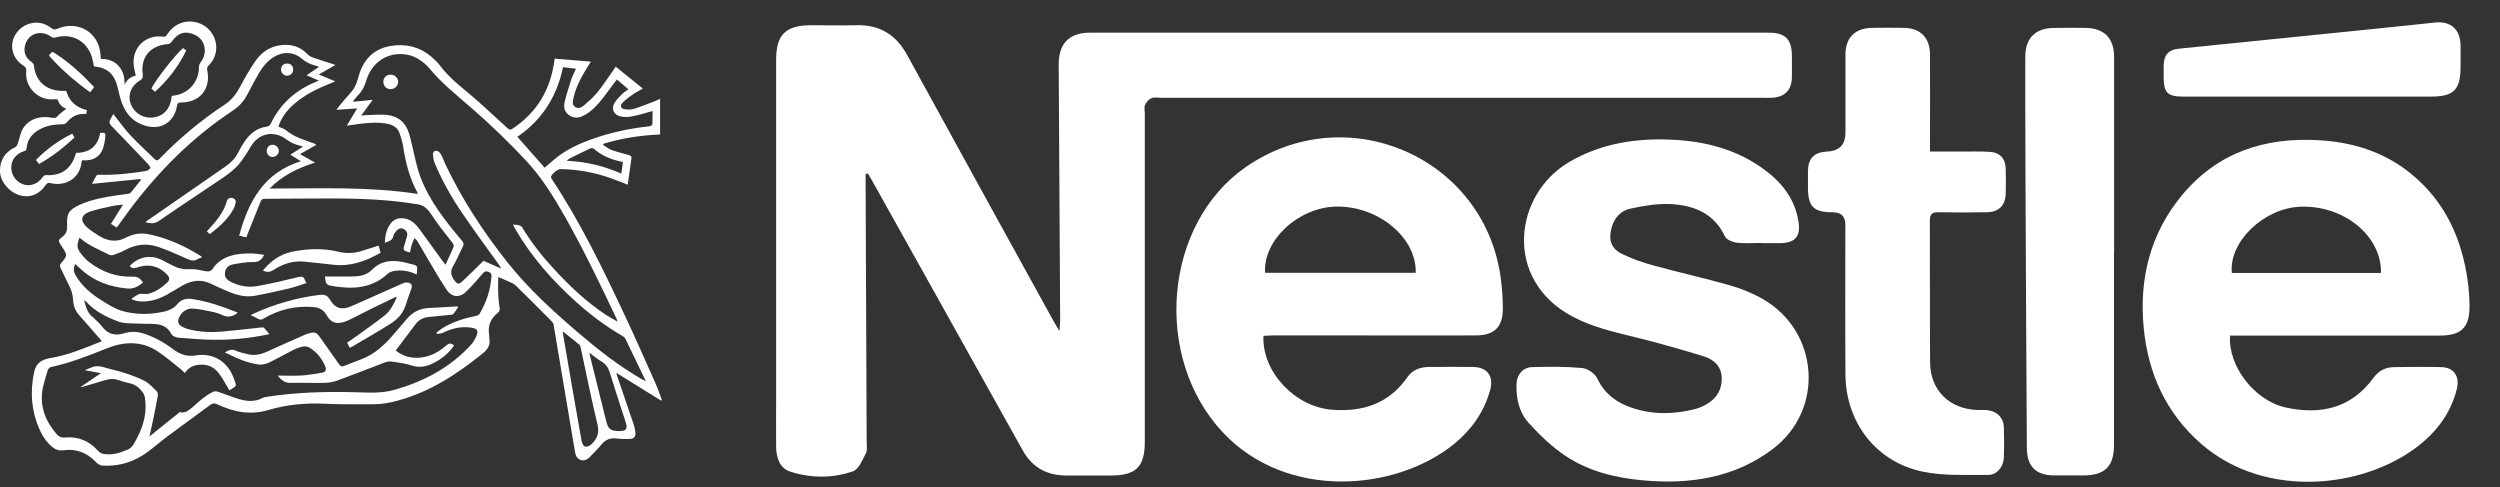 <svg xmlns="http://www.w3.org/2000/svg" width="77" height="15" viewBox="0 0 77 15" fill="none"><rect x="0" y="0" width="77" height="15" fill="#333333" stroke="none"/><path d="M26.661 5.357C26.661 5.456 26.661 5.558 26.661 5.657C26.672 8.309 26.683 10.961 26.693 13.611C26.693 13.729 26.72 13.862 26.672 13.956C26.562 14.162 26.453 14.453 26.274 14.515C25.643 14.736 24.974 14.731 24.338 14.525C24.012 14.421 23.91 14.095 23.905 13.763C23.899 13.258 23.905 12.753 23.905 12.247C23.905 8.78 23.905 5.312 23.905 1.844C23.905 1.066 24.194 0.78 24.98 0.777C25.445 0.777 25.913 0.788 26.378 0.777C27.092 0.758 27.597 1.066 27.939 1.692C29.431 4.416 30.931 7.135 32.431 9.857C32.479 9.945 32.535 10.031 32.632 10.197C32.642 10.023 32.653 9.94 32.653 9.86C32.64 7.237 32.626 4.614 32.608 1.991C32.605 1.352 32.923 1.007 33.562 1.007C40.54 1.007 47.516 1.007 54.495 1.007C54.984 1.007 55.184 1.213 55.19 1.697C55.19 1.93 55.195 2.162 55.19 2.397C55.179 2.774 54.97 2.986 54.591 3.01C54.476 3.018 54.358 3.012 54.24 3.012C48.088 3.012 41.939 3.012 35.787 3.012C35.68 3.012 35.562 2.986 35.468 3.023C35.386 3.055 35.305 3.143 35.268 3.229C35.233 3.301 35.26 3.4 35.26 3.488C35.26 6.86 35.26 10.229 35.26 13.6C35.26 14.381 34.992 14.646 34.209 14.646C33.763 14.646 33.316 14.646 32.867 14.646C32.263 14.651 31.8 14.41 31.501 13.873C29.993 11.167 28.482 8.467 26.971 5.761C26.894 5.622 26.811 5.483 26.733 5.344C26.709 5.349 26.688 5.352 26.664 5.357H26.661Z" fill="white"></path><path d="M68.687 10.336C68.615 11.264 69.43 12.336 70.398 12.55C71.46 12.783 72.412 12.582 73.096 11.646C73.259 11.422 73.47 11.309 73.738 11.307C74.224 11.301 74.711 11.296 75.195 11.307C75.572 11.315 75.764 11.59 75.674 11.964C75.516 12.619 75.157 13.157 74.655 13.593C72.994 15.036 69.807 15.43 67.794 13.668C66.714 12.724 66.163 11.507 66.027 10.104C65.88 8.593 66.222 7.2 67.203 6.015C68.294 4.697 69.746 4.224 71.409 4.318C72.452 4.376 73.417 4.671 74.24 5.336C75.305 6.195 75.829 7.347 76.008 8.673C76.04 8.914 76.058 9.157 76.061 9.398C76.072 10.079 75.82 10.336 75.141 10.336C73.12 10.336 71.099 10.336 69.078 10.336C68.952 10.336 68.829 10.336 68.684 10.336H68.687ZM73.334 8.406C73.358 7.264 72.19 6.32 70.858 6.366C69.733 6.406 68.644 7.443 68.741 8.406H73.334Z" fill="white"></path><path d="M38.914 10.35C38.869 11.457 39.885 12.534 41.032 12.62C41.976 12.692 42.781 12.432 43.345 11.62C43.51 11.382 43.751 11.302 44.026 11.302C44.473 11.302 44.919 11.296 45.369 11.302C45.81 11.307 46.016 11.588 45.895 12.021C45.708 12.686 45.328 13.229 44.797 13.665C42.986 15.141 39.628 15.411 37.666 13.32C35.492 11.005 35.84 6.895 38.377 5.141C41.454 3.013 45.671 4.815 46.214 8.497C46.262 8.831 46.288 9.173 46.288 9.51C46.288 10.072 46.024 10.328 45.462 10.331C44.219 10.336 42.976 10.331 41.73 10.331C40.893 10.331 40.059 10.331 39.222 10.331C39.117 10.331 39.016 10.342 38.914 10.344V10.35ZM43.604 8.403C43.636 7.318 42.449 6.339 41.152 6.363C39.995 6.385 38.898 7.395 38.965 8.403H43.607H43.604Z" fill="white"></path><path d="M54.248 7.483C53.997 7.483 53.74 7.505 53.492 7.475C53.364 7.459 53.179 7.384 53.131 7.283C52.789 6.566 52.163 6.318 51.444 6.285C51.035 6.267 50.615 6.339 50.211 6.427C49.914 6.491 49.714 6.716 49.634 7.026C49.538 7.382 49.618 7.652 49.947 7.815C50.257 7.97 50.591 8.085 50.925 8.176C51.7 8.39 52.489 8.563 53.262 8.783C53.612 8.882 53.962 9.021 54.281 9.202C56.032 10.2 56.208 12.617 54.599 13.831C53.425 14.718 52.051 14.924 50.618 14.796C49.767 14.721 48.939 14.521 48.222 14.045C47.802 13.764 47.423 13.403 47.083 13.026C46.789 12.702 46.693 12.272 46.709 11.828C46.719 11.534 46.904 11.315 47.193 11.307C47.706 11.293 48.225 11.288 48.735 11.336C48.904 11.352 49.126 11.507 49.198 11.66C49.425 12.138 49.802 12.408 50.278 12.566C50.925 12.78 51.578 12.764 52.23 12.593C52.35 12.561 52.468 12.505 52.575 12.443C52.888 12.261 53.045 11.978 53.029 11.62C53.013 11.272 52.775 11.069 52.476 10.975C51.773 10.759 51.062 10.558 50.348 10.382C49.687 10.219 49.029 10.071 48.423 9.745C46.294 8.604 46.623 5.978 48.35 4.978C49.356 4.398 50.449 4.243 51.58 4.307C52.556 4.363 53.478 4.606 54.286 5.184C54.847 5.585 55.27 6.088 55.39 6.799C55.47 7.272 55.302 7.483 54.829 7.489C54.633 7.489 54.441 7.489 54.246 7.489C54.246 7.486 54.246 7.481 54.246 7.478L54.248 7.483Z" fill="white"></path><path d="M59.444 4.668C59.77 4.668 60.07 4.668 60.366 4.668C60.669 4.668 60.971 4.66 61.27 4.676C61.594 4.692 61.765 4.874 61.776 5.197C61.783 5.449 61.783 5.703 61.776 5.954C61.767 6.328 61.567 6.531 61.195 6.537C60.701 6.545 60.203 6.547 59.709 6.537C59.508 6.531 59.439 6.593 59.439 6.799C59.447 8.256 59.436 9.713 59.447 11.17C59.455 12.026 60.048 12.601 60.907 12.627C61.014 12.63 61.12 12.622 61.227 12.635C61.516 12.673 61.709 12.868 61.719 13.157C61.73 13.467 61.73 13.78 61.719 14.09C61.709 14.371 61.508 14.63 61.241 14.627C60.572 14.622 59.888 14.662 59.241 14.531C57.792 14.24 56.85 13.018 56.84 11.534C56.829 9.999 56.837 8.464 56.837 6.93C56.837 6.671 56.713 6.541 56.465 6.539C55.853 6.539 55.685 6.371 55.685 5.764C55.685 5.598 55.682 5.433 55.685 5.269C55.693 4.874 55.877 4.687 56.278 4.668C56.653 4.65 56.84 4.455 56.84 4.082C56.84 3.286 56.84 2.489 56.84 1.692C56.84 1.155 57.131 0.866 57.669 0.858C57.989 0.852 58.31 0.855 58.631 0.858C59.145 0.863 59.441 1.157 59.444 1.679C59.449 2.553 59.444 3.427 59.444 4.302C59.444 4.406 59.444 4.513 59.444 4.665V4.668Z" fill="white"></path><path d="M65.111 7.764C65.111 9.745 65.111 11.726 65.111 13.705C65.111 14.363 64.831 14.641 64.173 14.643C63.871 14.643 63.571 14.643 63.269 14.643C62.708 14.641 62.43 14.368 62.427 13.801C62.411 10.967 62.395 8.13 62.384 5.296C62.379 4.112 62.379 2.927 62.379 1.743C62.379 1.176 62.689 0.866 63.261 0.86C63.59 0.855 63.922 0.855 64.253 0.86C64.807 0.871 65.111 1.181 65.114 1.735C65.114 3.745 65.114 5.753 65.114 7.764H65.111Z" fill="white"></path><path d="M71.084 2.975C69.801 2.975 68.52 2.975 67.237 2.975C66.758 2.975 66.641 2.855 66.641 2.368C66.641 2.251 66.641 2.136 66.641 2.018C66.651 1.689 66.788 1.531 67.109 1.499C69.06 1.299 71.009 1.104 72.961 0.906C73.638 0.836 74.314 0.769 74.988 0.695C75.472 0.641 75.771 0.892 75.785 1.382C75.79 1.606 75.785 1.828 75.785 2.053C75.785 2.769 75.579 2.975 74.873 2.975C73.611 2.975 72.346 2.975 71.084 2.975Z" fill="white"></path><path d="M12.863 5.97C12.858 5.946 12.858 5.93 12.85 5.919C12.609 5.473 12.489 4.992 12.414 4.494C12.395 4.363 12.35 4.238 12.31 4.112C12.256 3.946 12.13 3.861 11.967 3.821C11.681 3.754 11.398 3.78 11.112 3.81C10.978 3.826 10.844 3.847 10.681 3.871C10.791 3.69 10.887 3.526 10.999 3.339C10.778 3.355 10.58 3.369 10.361 3.382C10.393 3.342 10.409 3.313 10.43 3.288C10.553 3.141 10.676 2.992 10.804 2.85C10.909 2.735 10.973 2.604 11.013 2.457C11.05 2.326 11.09 2.195 11.149 2.072C11.361 1.631 11.732 1.428 12.205 1.395C12.668 1.363 13.064 1.516 13.393 1.845C13.438 1.89 13.486 1.933 13.521 1.981C13.86 2.446 14.331 2.767 14.753 3.147C15.047 3.411 15.339 3.679 15.628 3.946C15.678 3.994 15.713 4.01 15.777 3.968C16.545 3.468 16.959 2.751 17.077 1.853C17.077 1.842 17.082 1.834 17.087 1.805C17.451 1.837 17.817 1.866 18.197 1.898C18.173 1.938 18.154 1.968 18.136 1.997C17.938 2.313 17.753 2.633 17.668 2.997C17.644 3.101 17.609 3.224 17.716 3.296C17.826 3.369 17.93 3.296 18.01 3.227C18.152 3.104 18.293 2.976 18.411 2.831C18.577 2.625 18.721 2.401 18.876 2.184C18.903 2.144 18.93 2.104 18.964 2.053C19.245 2.28 19.518 2.5 19.799 2.727C19.684 2.794 19.574 2.85 19.475 2.92C19.368 2.994 19.259 3.075 19.168 3.171C19.09 3.251 19.122 3.347 19.235 3.363C19.328 3.377 19.435 3.379 19.523 3.353C19.761 3.278 19.994 3.182 20.229 3.093C20.261 3.08 20.291 3.064 20.331 3.042V4.141C19.737 4.168 19.154 4.254 18.587 4.427C18.585 4.441 18.579 4.452 18.577 4.465C18.668 4.521 18.75 4.591 18.849 4.625C19.023 4.687 19.205 4.724 19.381 4.778C19.411 4.786 19.454 4.829 19.451 4.85C19.416 5.128 19.373 5.403 19.333 5.689C19.176 5.628 19.029 5.566 18.879 5.513C18.358 5.318 17.815 5.216 17.259 5.208C17.17 5.208 16.975 5.371 16.97 5.457C16.97 5.476 16.983 5.497 16.994 5.513C17.892 6.866 18.593 8.326 19.28 9.791C19.601 10.475 19.903 11.165 20.21 11.855C20.277 12.005 20.325 12.162 20.384 12.315C20.379 12.323 20.371 12.334 20.366 12.342C19.911 12.058 19.454 11.775 18.98 11.481C18.997 11.531 19.005 11.564 19.015 11.598C19.184 12.09 19.352 12.582 19.518 13.077C19.545 13.154 19.563 13.24 19.571 13.32C19.582 13.448 19.529 13.513 19.398 13.518C19.269 13.523 19.138 13.523 19.01 13.507C18.817 13.481 18.662 13.526 18.534 13.681C18.427 13.815 18.301 13.932 18.184 14.058C18.104 14.144 18.007 14.205 17.887 14.168C17.764 14.128 17.727 14.018 17.708 13.906C17.649 13.569 17.596 13.229 17.537 12.892C17.376 11.927 17.213 10.962 17.05 9.999C17.045 9.962 17.018 9.922 16.989 9.895C16.622 9.526 16.256 9.155 15.882 8.791C15.812 8.724 15.708 8.692 15.617 8.649C15.534 8.609 15.446 8.574 15.347 8.534C15.336 8.868 15.336 9.176 15.39 9.486C15.398 9.529 15.382 9.596 15.35 9.62C15.109 9.804 15.013 10.042 15.069 10.339C15.074 10.368 15.066 10.403 15.072 10.433C15.112 10.63 15.018 10.764 14.871 10.882C14.085 11.518 13.253 12.066 12.261 12.336C12.008 12.406 11.759 12.451 11.499 12.451C10.999 12.451 10.499 12.459 10 12.435C9.409 12.406 8.828 12.462 8.267 12.628C7.706 12.796 7.198 12.689 6.695 12.454C6.617 12.416 6.553 12.414 6.484 12.465C6.04 12.791 5.593 13.117 5.149 13.446C4.893 13.638 4.655 13.86 4.382 14.031C4.01 14.264 3.593 14.368 3.152 14.339C3.085 14.334 3.005 14.288 2.96 14.237C2.684 13.943 2.347 13.812 1.949 13.868C1.821 13.887 1.724 13.855 1.631 13.783C1.46 13.649 1.334 13.475 1.243 13.28C0.97 12.697 0.917 12.09 1.051 11.459C1.11 11.181 1.286 11.072 1.545 11.029C2.099 10.941 2.607 10.719 3.131 10.513C3.12 10.491 3.115 10.481 3.107 10.47C2.882 10.211 2.658 9.954 2.43 9.697C2.315 9.566 2.259 9.409 2.251 9.237C2.243 9.088 2.208 8.951 2.139 8.818C2.045 8.636 1.962 8.446 1.869 8.262C1.839 8.2 1.837 8.157 1.885 8.101C2.08 7.869 2.08 7.866 1.917 7.612C1.909 7.601 1.901 7.588 1.893 7.577C1.781 7.406 1.781 7.406 1.941 7.278C2.027 7.208 2.067 7.12 2.067 7.013C2.067 6.992 2.067 6.97 2.067 6.949C2.048 6.585 2.115 6.467 2.446 6.312C2.813 6.144 3.206 6.074 3.599 6.016C3.714 5.997 3.829 5.989 3.941 5.97C3.973 5.965 4.013 5.951 4.032 5.927C4.136 5.802 4.238 5.673 4.339 5.545C4.339 5.534 4.334 5.524 4.331 5.513C3.839 5.561 3.345 5.612 2.834 5.663C2.882 5.569 2.92 5.489 2.968 5.411C2.978 5.393 3.019 5.379 3.045 5.382C3.535 5.398 4.016 5.342 4.497 5.267C4.548 5.259 4.601 5.216 4.633 5.176C4.644 5.165 4.596 5.096 4.567 5.061C4.192 4.668 3.821 4.275 3.441 3.887C3.371 3.815 3.353 3.756 3.401 3.673C3.433 3.617 3.462 3.559 3.489 3.508C3.663 3.73 3.821 3.957 4.008 4.157C4.248 4.417 4.51 4.652 4.762 4.898C4.818 4.954 4.858 4.949 4.914 4.89C5.524 4.262 6.19 3.703 6.919 3.224C7.131 3.085 7.275 2.898 7.393 2.676C7.537 2.406 7.689 2.136 7.863 1.885C8.053 1.609 8.315 1.43 8.657 1.39C8.973 1.353 9.246 1.433 9.467 1.666C9.513 1.714 9.577 1.751 9.639 1.772C9.828 1.839 10.024 1.898 10.216 1.96C10.248 1.97 10.28 1.984 10.331 2.002C10.157 2.101 10.002 2.19 9.818 2.294C9.994 2.366 10.149 2.43 10.326 2.505C10.272 2.529 10.238 2.545 10.2 2.559C9.783 2.724 9.379 2.92 9.04 3.219C8.81 3.422 8.647 3.665 8.577 3.901C8.655 3.936 8.743 3.957 8.807 4.01C9.064 4.227 9.379 4.31 9.681 4.422C9.697 4.427 9.713 4.435 9.729 4.446C9.729 4.446 9.729 4.452 9.735 4.465C9.58 4.553 9.419 4.644 9.24 4.748C9.401 4.837 9.542 4.917 9.705 5.008C9.179 5.173 8.705 5.401 8.302 5.807C9.834 5.807 11.342 5.74 12.844 5.97H12.863ZM7.066 12.023C6.949 11.834 6.855 11.638 6.722 11.473C6.55 11.261 6.31 11.195 6.04 11.248C5.893 11.277 5.78 11.363 5.692 11.489C5.649 11.446 5.615 11.411 5.577 11.379C5.345 11.195 5.12 10.999 4.874 10.834C4.371 10.494 3.831 10.513 3.291 10.729C2.73 10.954 2.168 11.176 1.575 11.304C1.537 11.312 1.489 11.355 1.476 11.39C1.422 11.556 1.372 11.724 1.331 11.892C1.2 12.457 1.374 12.938 1.74 13.366C1.807 13.446 1.885 13.486 2.005 13.475C2.401 13.441 2.738 13.572 3.008 13.874C3.053 13.924 3.125 13.97 3.19 13.981C3.454 14.026 3.7 13.951 3.941 13.844C4.093 13.775 4.144 13.63 4.216 13.499C4.23 13.475 4.243 13.448 4.254 13.424C4.438 13.056 4.526 12.671 4.465 12.256C4.457 12.208 4.444 12.16 4.42 12.12C4.321 11.97 4.195 11.852 4.013 11.809C3.887 11.78 3.762 11.748 3.639 11.705C3.5 11.657 3.366 11.668 3.23 11.711C2.986 11.788 2.74 11.855 2.494 11.927C2.494 11.922 2.492 11.919 2.489 11.914C2.687 11.78 2.885 11.646 3.109 11.494C2.922 11.459 2.767 11.43 2.615 11.403C2.684 11.363 2.759 11.344 2.826 11.315C2.949 11.264 3.064 11.269 3.192 11.31C3.406 11.376 3.628 11.416 3.839 11.486C4.053 11.558 4.27 11.633 4.468 11.74C4.604 11.815 4.714 11.941 4.829 12.053C4.858 12.08 4.866 12.144 4.861 12.187C4.823 12.4 4.78 12.612 4.738 12.823C4.695 13.026 4.649 13.229 4.604 13.443C4.92 13.189 5.222 12.943 5.54 12.689C5.641 12.732 5.754 12.684 5.853 12.606C5.986 12.499 6.107 12.376 6.243 12.272C6.342 12.194 6.446 12.125 6.559 12.069C6.604 12.045 6.673 12.053 6.724 12.069C6.935 12.138 7.144 12.227 7.358 12.291C7.601 12.363 7.845 12.384 8.083 12.259C8.128 12.235 8.181 12.227 8.232 12.219C9.12 12.085 10.013 12.056 10.911 12.08C11.328 12.09 11.74 12.125 12.157 12.005C13.064 11.745 13.86 11.323 14.502 10.625C14.574 10.547 14.628 10.451 14.671 10.355C14.743 10.184 14.705 10.122 14.521 10.093C14.208 10.042 13.919 10.114 13.638 10.251C13.585 10.277 13.518 10.275 13.459 10.286C13.454 10.272 13.449 10.256 13.443 10.243C13.524 10.184 13.601 10.12 13.687 10.072C13.989 9.898 14.32 9.799 14.662 9.729C14.703 9.721 14.753 9.697 14.772 9.665C14.983 9.304 15.114 8.917 15.138 8.497C15.141 8.438 15.12 8.411 15.069 8.385C14.981 8.336 14.927 8.355 14.86 8.433C14.694 8.631 14.523 8.826 14.336 9.002C14.149 9.181 13.903 9.147 13.761 8.933C13.62 8.721 13.486 8.502 13.358 8.283C13.189 8.002 13.026 7.716 12.86 7.433C12.842 7.401 12.807 7.374 12.767 7.331C12.729 7.419 12.697 7.483 12.676 7.553C12.655 7.625 12.644 7.7 12.628 7.778C12.59 7.764 12.564 7.754 12.537 7.748C12.438 7.729 12.414 7.679 12.446 7.585C12.478 7.497 12.494 7.403 12.526 7.315C12.566 7.2 12.54 7.117 12.441 7.058C12.363 7.01 12.275 7.029 12.2 7.12C12.165 7.163 12.125 7.211 12.117 7.264C12.09 7.411 11.973 7.433 11.852 7.478C11.863 7.267 11.898 7.072 12.018 6.903C12.101 6.783 12.216 6.721 12.366 6.721C12.628 6.721 12.788 6.879 12.93 7.072C13.168 7.401 13.406 7.729 13.644 8.056C13.665 8.085 13.689 8.112 13.724 8.152C13.807 7.965 13.882 7.796 13.959 7.631C13.986 7.572 13.978 7.534 13.938 7.481C13.713 7.189 13.478 6.906 13.28 6.598C13.157 6.406 13.015 6.296 12.794 6.283C12.737 6.28 12.684 6.264 12.628 6.256C11.855 6.144 11.074 6.115 10.294 6.112C9.582 6.109 8.874 6.123 8.163 6.123C8.093 6.123 8.05 6.144 8.026 6.208C7.895 6.534 7.764 6.863 7.633 7.189C7.617 7.227 7.607 7.264 7.591 7.31C7.51 7.291 7.441 7.275 7.366 7.259C7.652 6.208 8.12 5.323 9.267 4.965C9.144 4.89 9.048 4.831 8.941 4.764C9.072 4.681 9.192 4.604 9.334 4.516C9.2 4.473 9.093 4.452 8.997 4.403C8.898 4.355 8.812 4.278 8.716 4.224C8.377 4.045 8.024 4.117 7.788 4.419C7.711 4.518 7.66 4.636 7.588 4.738C7.492 4.877 7.401 5.026 7.28 5.144C7.133 5.286 6.965 5.409 6.794 5.524C6.163 5.951 5.524 6.369 4.898 6.802C4.756 6.901 4.631 6.885 4.476 6.844C4.505 6.82 4.521 6.804 4.543 6.791C5.345 6.235 6.147 5.679 6.949 5.125C7.115 5.01 7.246 4.874 7.337 4.695C7.398 4.572 7.468 4.454 7.545 4.342C7.714 4.101 7.93 3.93 8.238 3.898C8.275 3.893 8.32 3.85 8.337 3.813C8.615 3.232 9.053 2.821 9.639 2.559C9.692 2.534 9.746 2.516 9.823 2.484C9.687 2.425 9.572 2.374 9.443 2.318C9.574 2.23 9.692 2.149 9.823 2.061C9.775 2.043 9.748 2.026 9.719 2.021C9.558 1.981 9.419 1.914 9.288 1.802C9.034 1.585 8.692 1.583 8.411 1.77C8.232 1.887 8.096 2.048 7.989 2.23C7.861 2.446 7.743 2.668 7.628 2.893C7.526 3.091 7.39 3.254 7.208 3.379C7.037 3.5 6.861 3.615 6.692 3.74C5.5 4.62 4.518 5.697 3.671 6.906C3.647 6.938 3.623 6.97 3.596 7.008C3.532 6.967 3.478 6.933 3.417 6.895C3.543 6.697 3.66 6.51 3.789 6.304C3.676 6.318 3.583 6.32 3.492 6.339C3.24 6.395 2.984 6.441 2.743 6.529C2.497 6.62 2.468 6.799 2.658 6.981C2.775 7.093 2.917 7.181 3.056 7.267C3.326 7.433 3.609 7.473 3.898 7.307C3.928 7.291 3.962 7.28 3.994 7.267C4.187 7.187 4.387 7.176 4.591 7.216C5.171 7.336 5.698 7.58 6.195 7.893C6.206 7.898 6.211 7.911 6.222 7.925C6.173 7.943 6.128 7.957 6.088 7.981C5.978 8.048 5.879 8.026 5.764 7.973C5.478 7.842 5.19 7.716 4.895 7.612C4.543 7.486 4.195 7.516 3.861 7.697C3.746 7.762 3.62 7.807 3.494 7.852C3.454 7.866 3.396 7.866 3.358 7.844C3.051 7.687 2.724 7.561 2.462 7.328C2.46 7.326 2.449 7.328 2.444 7.328C2.358 7.561 2.363 7.647 2.513 7.836C2.583 7.925 2.66 8.008 2.748 8.074C3.142 8.374 3.585 8.54 4.083 8.521C4.243 8.516 4.326 8.58 4.404 8.703C4.267 8.82 4.109 8.903 3.928 8.887C3.401 8.839 2.917 8.676 2.516 8.312C2.452 8.254 2.385 8.192 2.315 8.131C2.249 8.264 2.27 8.382 2.339 8.497C2.529 8.815 2.805 9.048 3.112 9.24C3.315 9.368 3.524 9.505 3.748 9.572C4.112 9.679 4.494 9.692 4.871 9.633C5.088 9.598 5.31 9.553 5.454 9.376C5.585 9.216 5.743 9.181 5.93 9.211C6.395 9.283 6.839 9.435 7.275 9.609C7.291 9.614 7.304 9.625 7.321 9.636C7.176 9.748 7.029 9.788 6.858 9.708C6.772 9.668 6.681 9.636 6.591 9.614C6.377 9.572 6.16 9.518 5.944 9.505C5.759 9.494 5.607 9.593 5.521 9.767C5.454 9.901 5.486 9.997 5.615 10.066C5.676 10.098 5.743 10.125 5.81 10.141C6.136 10.224 6.468 10.243 6.799 10.216C7.216 10.181 7.633 10.13 8.05 10.085C8.077 10.085 8.112 10.082 8.128 10.096C8.184 10.155 8.235 10.219 8.296 10.288C8.264 10.296 8.251 10.302 8.238 10.304C7.706 10.414 7.165 10.47 6.623 10.465C6.254 10.465 5.882 10.43 5.513 10.403C5.411 10.395 5.313 10.36 5.259 10.259C5.163 10.074 4.994 10.002 4.805 9.983C4.625 9.967 4.441 9.978 4.259 9.967C4.051 9.954 3.826 9.973 3.639 9.901C3.275 9.764 2.92 9.59 2.65 9.288C2.639 9.278 2.623 9.27 2.588 9.245C2.644 9.427 2.676 9.593 2.802 9.716C2.914 9.828 3.045 9.925 3.136 10.048C3.318 10.299 3.551 10.35 3.829 10.264C4.037 10.2 4.24 10.211 4.446 10.28C4.775 10.39 5.072 10.558 5.347 10.767C5.548 10.916 5.767 10.991 6.016 10.949C6.532 10.858 6.997 11.104 7.198 11.644C7.299 11.922 7.299 11.868 7.083 12.013L7.066 12.023ZM19.021 9.909C19.005 9.858 18.999 9.839 18.991 9.82C18.488 8.756 17.978 7.695 17.398 6.668C17.05 6.056 16.681 5.46 16.197 4.941C15.657 4.366 15.093 3.821 14.497 3.305C14.056 2.922 13.598 2.559 13.224 2.104C13.136 1.997 13.024 1.909 12.906 1.831C12.55 1.599 12.045 1.612 11.708 1.861C11.489 2.021 11.35 2.243 11.275 2.5C11.229 2.657 11.16 2.797 11.042 2.917C10.983 2.978 10.93 3.045 10.877 3.112C10.882 3.12 10.887 3.125 10.89 3.133C11.08 3.115 11.27 3.096 11.478 3.075C11.358 3.238 11.248 3.387 11.125 3.559C11.187 3.553 11.219 3.548 11.254 3.548C11.465 3.542 11.679 3.521 11.89 3.537C12.248 3.567 12.491 3.759 12.598 4.109C12.622 4.187 12.641 4.264 12.66 4.342C12.754 4.711 12.815 5.091 12.946 5.443C13.227 6.195 13.724 6.812 14.232 7.419C14.288 7.486 14.291 7.529 14.253 7.601C14.149 7.799 14.069 8.01 13.954 8.2C13.858 8.36 13.892 8.486 13.986 8.622C14.08 8.756 14.128 8.772 14.243 8.663C14.459 8.462 14.668 8.251 14.892 8.032C15.053 8.104 15.24 8.187 15.425 8.27C15.419 8.224 15.398 8.2 15.382 8.173C14.994 7.633 14.598 7.101 14.227 6.55C13.9 6.069 13.614 5.564 13.39 5.026C13.352 4.938 13.342 4.839 13.334 4.743C13.331 4.711 13.366 4.655 13.395 4.647C13.43 4.636 13.489 4.647 13.515 4.673C13.558 4.711 13.59 4.764 13.614 4.818C13.652 4.893 13.679 4.973 13.713 5.048C14.227 6.133 14.879 7.133 15.625 8.074C16.269 8.887 17.031 9.582 17.817 10.253C18.427 10.775 19.058 11.267 19.753 11.671C19.791 11.692 19.828 11.708 19.892 11.74C19.673 11.28 19.467 10.852 19.259 10.427C19.242 10.395 19.208 10.371 19.176 10.352C18.654 10.048 18.173 9.687 17.727 9.283C17.005 8.633 16.371 7.911 15.879 7.069C15.852 7.024 15.828 6.975 15.796 6.917C15.874 6.925 15.93 6.922 15.983 6.938C16.023 6.949 16.069 6.975 16.087 7.008C16.355 7.457 16.678 7.866 17.031 8.251C17.523 8.791 18.047 9.291 18.66 9.695C18.767 9.764 18.879 9.823 19.015 9.903L19.021 9.909ZM15.935 4.214C16.227 4.542 16.51 4.866 16.775 5.165C16.858 5.096 16.943 5.024 17.026 4.949C17.406 4.615 17.858 4.411 18.328 4.251C18.873 4.067 19.432 3.949 20.005 3.89C20.037 3.887 20.09 3.853 20.093 3.831C20.101 3.7 20.098 3.569 20.098 3.419C19.978 3.454 19.873 3.486 19.772 3.513C19.566 3.564 19.363 3.628 19.144 3.593C18.922 3.559 18.812 3.374 18.922 3.179C18.98 3.072 19.077 2.984 19.162 2.895C19.216 2.842 19.283 2.805 19.355 2.751C19.235 2.647 19.122 2.551 19.002 2.449C18.973 2.486 18.948 2.516 18.927 2.545C18.793 2.722 18.665 2.898 18.529 3.072C18.376 3.264 18.205 3.441 17.983 3.556C17.831 3.636 17.681 3.655 17.529 3.548C17.379 3.444 17.355 3.294 17.392 3.139C17.448 2.906 17.521 2.676 17.596 2.446C17.63 2.339 17.686 2.238 17.74 2.117C17.596 2.101 17.467 2.085 17.341 2.069C17.152 2.976 16.697 3.692 15.938 4.211L15.935 4.214ZM17.331 10.203C17.336 10.24 17.336 10.259 17.339 10.275C17.395 10.609 17.454 10.943 17.51 11.275C17.644 12.047 17.777 12.823 17.916 13.596C17.927 13.657 17.975 13.743 18.021 13.756C18.077 13.769 18.165 13.732 18.21 13.689C18.379 13.529 18.467 13.355 18.406 13.093C18.218 12.309 18.061 11.518 17.89 10.729C17.882 10.687 17.868 10.633 17.836 10.609C17.676 10.475 17.51 10.347 17.328 10.203H17.331ZM18.154 10.866C18.165 10.927 18.17 10.957 18.178 10.986C18.341 11.644 18.505 12.302 18.668 12.959C18.732 13.219 18.801 13.272 19.066 13.277C19.288 13.28 19.339 13.213 19.272 13.005C19.106 12.494 18.938 11.983 18.78 11.47C18.737 11.328 18.668 11.224 18.542 11.146C18.416 11.069 18.301 10.975 18.157 10.868L18.154 10.866ZM19.189 4.992C19.154 4.984 19.138 4.978 19.119 4.976C18.815 4.909 18.534 4.796 18.296 4.585C18.272 4.564 18.216 4.556 18.186 4.569C17.973 4.668 17.759 4.775 17.547 4.879C17.523 4.893 17.502 4.914 17.456 4.952C18.055 4.981 18.601 5.109 19.136 5.347C19.154 5.222 19.17 5.112 19.186 4.992H19.189Z" fill="white"></path><path d="M2.051 3.358C1.933 3.307 1.824 3.224 1.781 3.077C1.776 3.064 1.727 3.051 1.701 3.053C1.236 3.128 0.754 2.73 0.808 2.192C0.816 2.109 0.792 2.069 0.725 2.026C0.452 1.85 0.329 1.572 0.388 1.281C0.447 0.997 0.693 0.762 0.992 0.708C1.211 0.671 1.409 0.732 1.583 0.866C1.65 0.917 1.698 0.917 1.77 0.885C2.342 0.639 2.944 0.933 3.072 1.521C3.094 1.612 3.096 1.708 3.107 1.813C3.316 1.815 3.511 1.869 3.658 2.035C3.8 2.195 3.84 2.39 3.837 2.607C3.912 2.454 4.024 2.358 4.182 2.329C4.158 2.203 4.123 2.091 4.115 1.973C4.08 1.446 4.505 1.053 5.027 1.131C5.099 1.141 5.118 1.104 5.147 1.061C5.543 0.457 6.297 0.601 6.556 1.072C6.738 1.398 6.679 1.775 6.412 2.032C6.388 2.056 6.372 2.112 6.38 2.147C6.508 2.727 6.166 3.157 5.572 3.157C5.495 3.157 5.465 3.174 5.452 3.256C5.369 3.767 4.957 4.021 4.463 3.869C4.038 3.738 3.818 3.422 3.703 3.016C3.679 2.933 3.661 2.847 3.642 2.762C3.532 2.267 3.316 2.091 2.893 2.045C2.872 1.946 2.858 1.847 2.829 1.751C2.669 1.256 2.209 1.01 1.709 1.155C1.645 1.174 1.607 1.152 1.559 1.12C1.222 0.896 0.829 1.056 0.762 1.444C0.728 1.644 0.808 1.797 0.974 1.912C1.006 1.933 1.04 1.976 1.043 2.01C1.091 2.489 1.401 2.78 1.888 2.799C1.936 2.799 1.984 2.799 2.04 2.799C2.129 3.128 2.353 3.31 2.674 3.393C2.674 3.414 2.674 3.43 2.669 3.446C2.666 3.462 2.661 3.481 2.653 3.51C2.618 3.51 2.58 3.51 2.543 3.51C2.348 3.518 2.195 3.609 2.072 3.754C2.027 3.807 1.981 3.829 1.912 3.829C1.701 3.829 1.492 3.858 1.3 3.946C1.027 4.069 0.842 4.267 0.816 4.577C0.81 4.647 0.762 4.649 0.72 4.663C0.498 4.74 0.356 4.919 0.348 5.136C0.34 5.366 0.466 5.569 0.677 5.663C0.904 5.762 1.155 5.679 1.31 5.46C1.332 5.427 1.377 5.393 1.409 5.393C1.893 5.425 2.206 5.2 2.342 4.708C2.76 4.708 3.014 4.502 3.086 4.091C3.243 4.085 3.257 4.088 3.241 4.23C3.227 4.361 3.206 4.494 3.155 4.615C3.067 4.821 2.891 4.925 2.666 4.938C2.621 4.938 2.575 4.938 2.527 4.938C2.519 4.962 2.514 4.978 2.511 4.994C2.465 5.489 2.022 5.751 1.564 5.641C1.484 5.623 1.449 5.636 1.404 5.703C1.217 5.989 0.907 6.107 0.605 6.013C0.273 5.914 0.008 5.591 0 5.28C-0.008 4.933 0.153 4.681 0.471 4.532C0.506 4.516 0.532 4.468 0.546 4.427C0.599 4.278 0.621 4.112 0.698 3.976C0.872 3.673 1.225 3.55 1.618 3.628C1.693 3.644 1.73 3.628 1.784 3.567C1.853 3.484 1.949 3.428 2.038 3.355L2.051 3.358ZM5.286 2.954C5.308 2.952 5.324 2.949 5.342 2.946C5.805 2.895 6.136 2.516 6.128 2.053C6.128 2.008 6.152 1.954 6.182 1.917C6.404 1.625 6.326 1.232 6.011 1.077C5.722 0.936 5.481 1.005 5.294 1.278C5.27 1.315 5.219 1.355 5.177 1.358C4.634 1.395 4.324 1.754 4.396 2.291C4.409 2.393 4.385 2.436 4.302 2.484C4.051 2.633 3.939 2.898 4.011 3.152C4.088 3.428 4.337 3.62 4.623 3.623C5.005 3.623 5.254 3.379 5.289 2.954H5.286Z" fill="white"></path><path d="M2.898 2.681C2.882 2.705 2.874 2.719 2.863 2.732C2.837 2.764 2.81 2.796 2.775 2.842C2.313 2.507 1.882 2.138 1.508 1.713C1.599 1.582 1.604 1.58 1.716 1.655C2.155 1.941 2.535 2.294 2.898 2.681Z" fill="white"></path><path d="M1.201 5.05C1.166 5.005 1.14 4.97 1.107 4.927C1.434 4.591 1.803 4.326 2.228 4.115C2.252 4.16 2.27 4.195 2.292 4.238C1.96 4.548 1.607 4.823 1.204 5.05H1.201Z" fill="white"></path><path d="M14.103 9.472C14.057 9.539 14.017 9.608 13.966 9.667C13.945 9.691 13.899 9.694 13.865 9.699C13.64 9.721 13.413 9.737 13.188 9.764C13.023 9.785 12.886 9.862 12.785 10.002C12.589 10.264 12.392 10.526 12.188 10.796C12.402 10.967 12.64 11.034 12.905 11.018C13.228 10.996 13.504 10.854 13.742 10.643C13.833 10.563 13.899 10.563 13.985 10.643C13.865 10.817 13.715 10.959 13.539 11.076C13.512 11.092 13.485 11.108 13.458 11.124C13.215 11.269 12.966 11.354 12.672 11.255C12.482 11.191 12.277 11.167 12.076 11.138C12.007 11.127 11.929 11.135 11.865 11.159C11.376 11.344 10.889 11.539 10.397 11.718C10.266 11.766 10.119 11.79 9.977 11.793C9.638 11.801 9.298 11.782 8.959 11.793C8.761 11.801 8.654 11.691 8.552 11.568C8.795 11.568 9.039 11.579 9.279 11.566C9.491 11.552 9.702 11.515 9.913 11.48C10.033 11.461 10.06 11.395 10.015 11.282C9.918 11.042 9.755 10.849 9.541 10.71C9.485 10.673 9.394 10.662 9.325 10.675C9.223 10.694 9.122 10.734 9.031 10.78C8.787 10.903 8.552 11.039 8.306 11.157C8.21 11.202 8.09 11.239 7.988 11.229C7.611 11.186 7.274 11.025 6.924 10.854C7.041 10.788 7.138 10.739 7.266 10.801C7.37 10.852 7.493 10.87 7.606 10.903C7.822 10.964 8.023 10.924 8.226 10.83C8.616 10.649 9.009 10.48 9.402 10.306C9.429 10.296 9.453 10.285 9.48 10.277C9.707 10.21 9.742 10.226 9.876 10.416C10.063 10.686 10.258 10.951 10.445 11.221C10.488 11.282 10.528 11.301 10.6 11.271C10.793 11.191 10.991 11.122 11.186 11.042C11.549 10.889 11.835 10.635 12.087 10.338C12.223 10.175 12.37 10.02 12.504 9.854C12.683 9.633 12.905 9.502 13.194 9.488C13.493 9.475 13.793 9.453 14.092 9.435C14.097 9.445 14.1 9.459 14.105 9.469L14.103 9.472Z" fill="white"></path><path d="M4.064 9.189C4.136 9.144 4.203 9.098 4.278 9.058C4.304 9.045 4.342 9.053 4.374 9.05C4.449 9.05 4.526 9.064 4.596 9.042C4.812 8.981 4.991 8.852 5.152 8.7C5.232 8.622 5.232 8.547 5.152 8.465C4.882 8.179 4.558 8.114 4.195 8.248C4.104 8.28 4.05 8.253 3.994 8.195C4.267 7.898 4.663 7.831 5.007 8.018C5.136 8.088 5.267 8.154 5.401 8.216C5.553 8.288 5.711 8.299 5.879 8.291C6.026 8.283 6.176 8.323 6.323 8.352C6.419 8.371 6.494 8.36 6.553 8.275C6.759 7.965 7.074 7.855 7.422 7.818C7.657 7.794 7.895 7.802 8.138 7.852C8.061 7.989 7.981 8.077 7.804 8.072C7.593 8.066 7.382 8.106 7.173 8.144C7.05 8.168 6.949 8.245 6.93 8.387C6.911 8.513 6.959 8.601 7.096 8.673C7.355 8.81 7.636 8.863 7.919 8.812C8.344 8.737 8.767 8.636 9.189 8.534C9.293 8.507 9.352 8.518 9.39 8.622C9.4 8.652 9.416 8.676 9.438 8.719C9.253 8.777 9.079 8.842 8.903 8.884C8.55 8.967 8.195 9.047 7.839 9.112C7.518 9.168 7.216 9.064 6.925 8.935C6.783 8.874 6.644 8.81 6.505 8.743C6.2 8.593 5.909 8.633 5.622 8.793C5.459 8.887 5.299 8.989 5.133 9.08C4.868 9.224 4.585 9.312 4.278 9.28C4.205 9.272 4.133 9.243 4.061 9.224C4.061 9.213 4.061 9.203 4.064 9.189Z" fill="white"></path><path d="M12.187 9.146C11.941 9.264 11.698 9.382 11.452 9.502C11.235 9.609 11.021 9.721 10.808 9.828C10.735 9.863 10.661 9.898 10.586 9.919C10.337 9.991 10.187 9.93 10.059 9.705C9.971 9.553 9.848 9.475 9.671 9.459C9.11 9.408 8.588 9.531 8.104 9.82C8.054 9.852 8.014 9.855 7.963 9.825C7.891 9.785 7.813 9.753 7.717 9.705C7.76 9.684 7.789 9.67 7.818 9.657C8.452 9.368 9.112 9.176 9.805 9.087C9.976 9.066 10.07 9.071 10.166 9.235C10.321 9.499 10.53 9.558 10.813 9.435C11.348 9.205 11.877 8.959 12.412 8.724C12.46 8.702 12.524 8.694 12.575 8.705C12.679 8.729 12.706 8.796 12.666 8.9C12.602 9.071 12.548 9.243 12.489 9.416C12.409 9.654 12.246 9.831 12.046 9.959C11.645 10.213 11.233 10.448 10.824 10.689C10.81 10.697 10.791 10.7 10.768 10.708C10.743 10.657 10.719 10.606 10.693 10.55C10.733 10.523 10.768 10.505 10.802 10.48C11.152 10.226 11.511 9.981 11.85 9.713C12.027 9.574 12.126 9.368 12.217 9.165C12.209 9.157 12.201 9.149 12.193 9.141L12.187 9.146Z" fill="white"></path><path d="M8.096 8.333C8.336 8.042 8.625 7.831 8.997 7.753C9.47 7.657 9.949 7.638 10.422 7.753C10.654 7.809 10.879 7.804 11.104 7.74C11.288 7.686 11.47 7.625 11.662 7.563C11.681 7.63 11.7 7.705 11.721 7.785C11.267 8.044 10.799 8.216 10.269 8.154C9.978 8.119 9.687 8.093 9.395 8.061C9.045 8.02 8.727 8.119 8.441 8.304C8.328 8.376 8.232 8.403 8.098 8.331L8.096 8.333Z" fill="white"></path><path d="M12.842 8.456C12.628 8.355 12.419 8.315 12.206 8.336C12.115 8.347 12.008 8.371 11.946 8.427C11.449 8.892 10.858 8.913 10.235 8.809C10.053 8.78 10.032 8.745 10.008 8.518C10.16 8.518 10.313 8.518 10.465 8.518C10.642 8.518 10.821 8.52 10.997 8.507C11.171 8.494 11.337 8.432 11.46 8.307C11.727 8.036 12.05 7.999 12.401 8.069C12.516 8.09 12.631 8.13 12.746 8.154C12.829 8.173 12.863 8.216 12.847 8.301C12.839 8.344 12.842 8.392 12.839 8.456H12.842Z" fill="white"></path><path d="M6.459 7.208C6.427 7.179 6.403 7.157 6.371 7.128C6.392 7.104 6.411 7.08 6.433 7.058C6.668 6.804 6.89 6.542 6.986 6.197C7.01 6.109 7.085 6.077 7.168 6.101C7.253 6.125 7.277 6.192 7.253 6.275C7.237 6.326 7.224 6.377 7.2 6.422C7.026 6.751 6.753 6.986 6.462 7.211L6.459 7.208Z" fill="white"></path><path d="M8.843 1.957C8.956 1.957 9.028 2.029 9.031 2.139C9.031 2.243 8.95 2.329 8.849 2.332C8.742 2.334 8.656 2.249 8.656 2.139C8.656 2.029 8.731 1.957 8.843 1.957Z" fill="white"></path><path d="M8.215 4.644C8.215 4.537 8.295 4.459 8.399 4.459C8.501 4.459 8.589 4.548 8.589 4.644C8.589 4.745 8.496 4.836 8.394 4.834C8.29 4.834 8.215 4.751 8.215 4.644Z" fill="white"></path><path d="M11.807 2.518C11.807 2.393 11.9 2.302 12.026 2.299C12.16 2.299 12.267 2.401 12.264 2.526C12.264 2.647 12.154 2.745 12.029 2.745C11.9 2.745 11.807 2.649 11.807 2.518Z" fill="white"></path><path d="M5.635 1.481C5.669 1.505 5.699 1.529 5.736 1.556C5.498 2.04 5.18 2.46 4.776 2.826C4.734 2.791 4.699 2.759 4.664 2.73C4.747 2.521 5.402 1.679 5.635 1.484V1.481Z" fill="white"></path></svg>